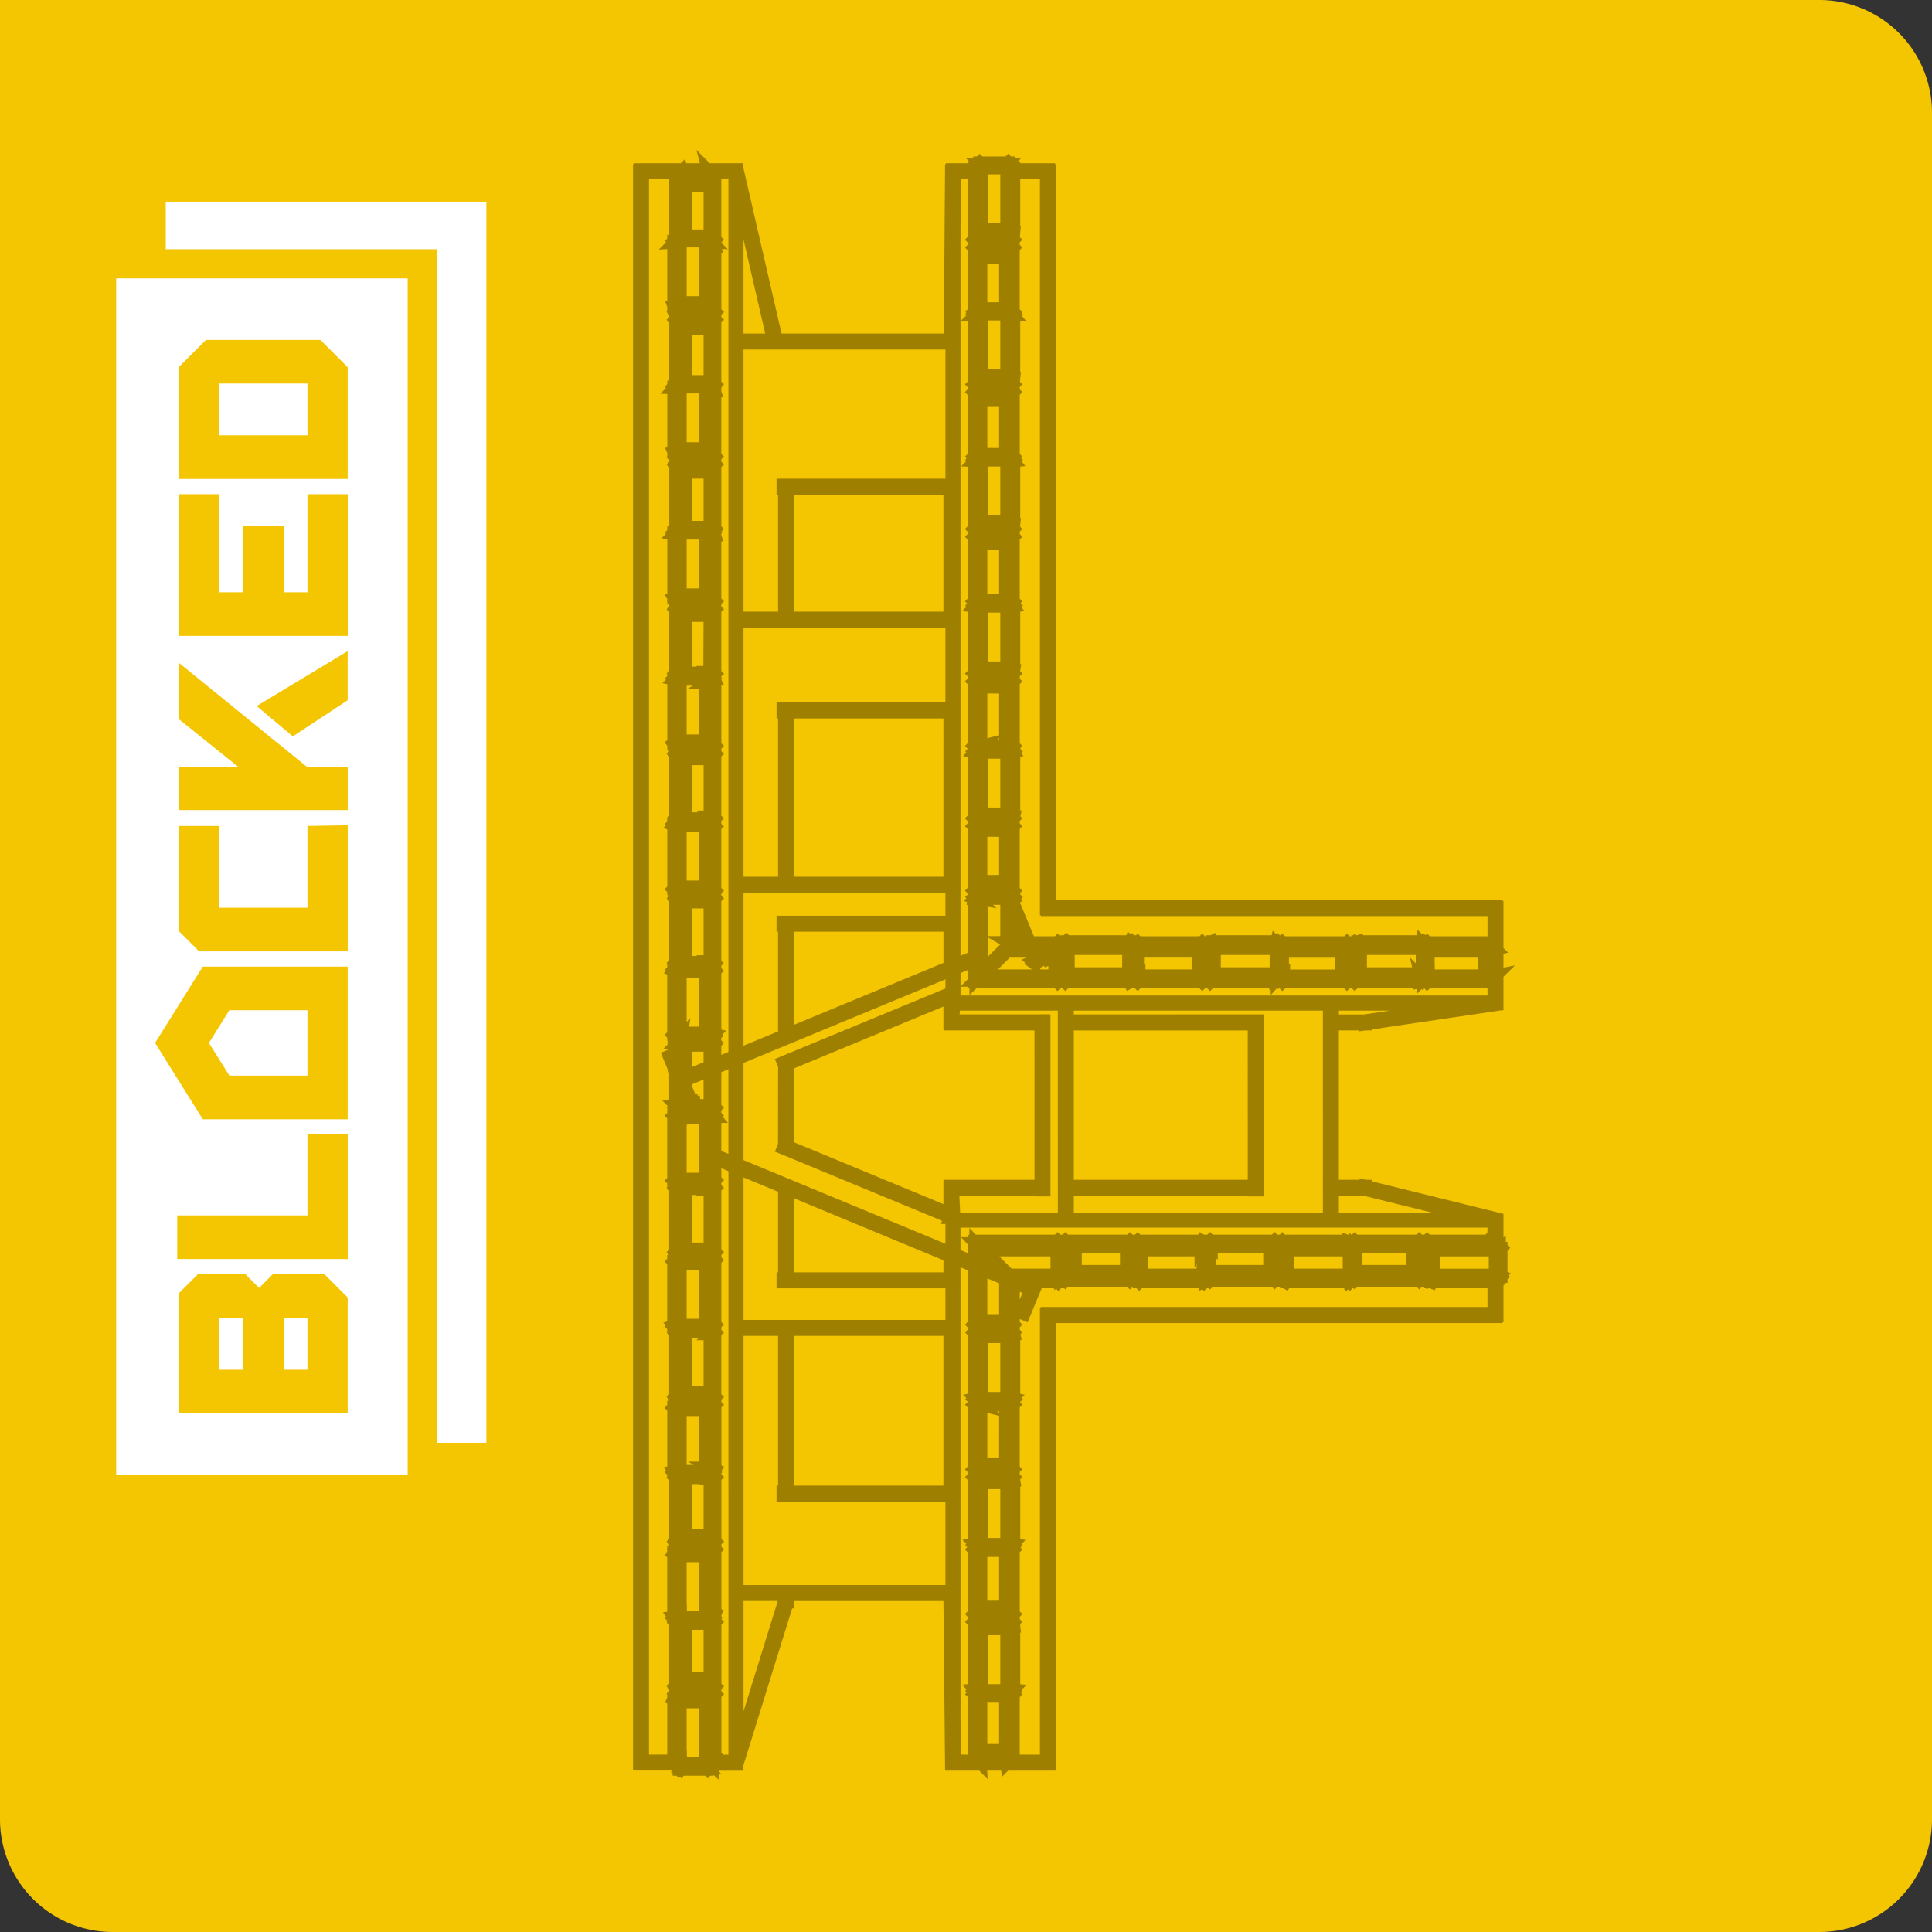 <svg xmlns="http://www.w3.org/2000/svg" width="240" height="240" viewBox="0 0 240 240">
  <rect x="0" y="0" width="240" height="240" fill="#333333" stroke="none"/>
  <g id="Group_9802" data-name="Group 9802" transform="translate(-194 -365)">
    <path id="Rectangle_27787" data-name="Rectangle 27787" d="M0,0H226a14,14,0,0,1,14,14V226a14,14,0,0,1-14,14H14A14,14,0,0,1,0,226V0A0,0,0,0,1,0,0Z" transform="translate(194 365)" fill="#f4c501"/>
    <g id="Group_9706" data-name="Group 9706" transform="translate(208.435 548.213) rotate(-90)">
      <path id="Path_15753" data-name="Path 15753" d="M148.274,0V33.674H0v6.155H154.179V0Z" transform="translate(3.983 6.156)" fill="#fff"/>
      <rect id="Rectangle_6761" data-name="Rectangle 6761" width="6.435" height="11.006" transform="translate(129.137 12.755)" fill="#fff"/>
      <path id="Path_15754" data-name="Path 15754" d="M0,2.54v9.7H8.128V2.54L4.064,0Z" transform="translate(49.593 11.518)" fill="#fff"/>
      <rect id="Rectangle_6762" data-name="Rectangle 6762" width="6.435" height="3.048" transform="translate(13.059 12.755)" fill="#fff"/>
      <rect id="Rectangle_6763" data-name="Rectangle 6763" width="6.435" height="2.963" transform="translate(13.059 20.798)" fill="#fff"/>
      <path id="Path_15755" data-name="Path 15755" d="M91.74,21.94l3.768-4.486,6.818,11.3h-6.1ZM93.893,7.765h7l-12.919,15.9v5.094H82.589V7.765h5.383v7.377Zm-86.252,16v-16h14.9l2.37,2.371v5.925L23.218,17.75l1.694,1.694v6.433l-2.879,2.879H7.641Zm57.392,0V10.3l2.54-2.54H80.611v5H70.451V23.761h10.16l.085,5H65.033Zm39.187,0v-16h17.605v5H109.638V15.8h8.246v5h-8.246v2.963h12.187v5H104.22Zm19.5,0v-16H137.6l3.387,3.387V25.37L137.6,28.757H123.718Zm-96.906,0V7.58h5.418V23.761h10.05v5H26.813Zm17.362,0v-12.5h0v-.508L53.657,4.83l9.482,5.927v18H44.174ZM0,36.209H148.636V0H0Z" fill="#fff"/>
    </g>
    <path id="Path_16058" data-name="Path 16058" d="M8.19,191.9H5.662v6.965l.027-.027v.127h2.5Zm37.285-.695H43.011v6.13h2.463Zm.146-8.376H43.093V189.9h2.528Zm-36.856-.566-.108-.108H6.3v6.279H8.765Zm-.575-8.512H5.662v7.008l.023-.022v.079h2.5Zm37.285-.653H43.011v6.438h2.463Zm.146-8.418H43.093v7.065h2.528Zm-36.856-.519-.2-.016.094-.094L6.3,164.048v6.59H8.765Zm-.575-8.559H5.662v7.065H8.19V162.3l-.069-.042H8.19ZM45.475,155H43.526l.265.265-.778-.193v6.672h2.463Zm.146-8.463H43.093v6.917l.011,0-.011.15h2.528Zm-36.856-.358h-.2l.2-.206L6.3,145.944v6.9H8.765Zm29.793-.537H19v19.6H38.558Zm59.379-6.169-.265-.107.047-.113-.065-.064-.179.179v.179H97.3l-.126.126-.127-.126H89.28l-.128.127-.129-.127h-.169v.179h-.18l-.128.129-.128-.129-.153.1-.023-.1H80.71l-.072.126-.218-.126h-.253L80,139.506h-.029l.012-.018-.245-.159h-.2l-.036.216h-.18l-.127.127-.128-.127h-7.76l-.127.126-.127-.126h-.179v-.124l-.078.077,0,.007-.051.041v.179h-.179l-.129.13-.127-.13-.118.066-.019-.066H62.5l-.127.13-.129-.13h-.179v-.179l-.041-.041h-.115l.041-.072-.1-.105h-.273l-.041.041v.179h-.179l-.127.128-.127-.128H53.331l-.123.122-.122-.122H52.9v-.182l-.039-.041-.147.148.012.03-.082.04v.179h-.179l-.129.129-.127-.129-.088.039-.015-.039H49.933l-1.69,4.083-.907-.378,1.2-2.891-1.493-.62v4.7l.126.127-.126.126v.179h-.179l-.179.179.1.1.143-.037.063.242.176.176-.066.066v.18l.08.307-.08.021v7.434l.087.022-.087.088v.055l.127.128-.127.127v.179H46.92l-.066.065.186.006v.177l.129.126-.129.13v7.761l.127.128-.127.127v.18h-.18l-.178.178.129.13.16-.028.038.224.16.16-.067.067v.329l.057.34-.057.009V171.8l.124.021-.124.124.127.182-.127.127v.179h-.06v.12l.127.127-.127.127v7.762l.126.127-.126.126V181h-.179l-.179.179.143.143.166-.02.025.211.151.151-.118.119.008.067H47.1v.353l.043.35-.043.005v7.31l.177.016-.177.174.127.173-.127.127v.179h-.045l.111.111-.126.127v7.762l.121.12h3.386V143.188h.108v-.134h55.491v-3.332H98.871l-.044.107-.262-.107h-.291v-.117l-.05-.021-.086.085Zm-52.462-.2-2.462-1.02v5.693h2.462ZM8.19,137.457H5.662v7.065H8.19Zm33.73,7.775-.179-.179h-.179v-.179l-.126-.126.126-.127v-6.969l-1.879-.778V193.6l.049,5.057h1.71l.12-.121v-7.764l-.124-.126.124-.125v-.18h.015l-.114-.113.125-.125-.186-.225.163-.014v-8.075l-.129-.128.129-.128v-.179h.179l.178-.178L41.743,181h-.179v-.179l-.126-.126.126-.127V172.8l-.127-.127.127-.127v-.179h.048l-.007-.106-.141-.141.11-.11-.013-.09-.106-.107.106-.017v-7.984l-.124-.124.124-.124v-.183h.183l.178-.179-.178-.179h-.18v-.179l-.127-.127.127-.128v-7.763l-.126-.127.126-.125v-.179h.179l.043-.044-.155.016-.018-.206-.145-.146.1-.1v-.1l-.076-.075.076-.018v-7.885l-.125-.126.125-.127v-.179h.18Zm1.089-8.862v.616l1.051.436Zm45.149-.61H81.092v2.528h7.018l0,0h.052Zm-18.408,0H62.943v2.528h7.065V135.76h-.17l-.088.141Zm36.556,0H99.24v2.53h6.98l0-.005h.09Zm-54.446,0H43.788l2.531,2.527H51.86Zm44.227-.393H89.613v.121l-.084-.084v2.425h6.557Zm-24.565,0h-.1v2.463h6.865v-2.463H71.64v.118Zm-11.031,0H54.745v2.462H60.49Zm-6.728,0H53.67v.116l-.091-.09v2.437h.183Zm52.384-3.174H39.681v3.617l1.879.779v-2.032l-.169-.181h.169v-.2h.111v-.107h.109v-.086l.081.086H52.113l.127-.127.127.127h.178v.178l.125.125h.049l-.013.037.018.017.072-.071-.028-.069h.1l.038-.216h.179l.127-.127.128.127h7.752l.086-.079,0,0,.05-.048.125.125h.18v.18l.178.178.179-.179v-.179h.179l.127-.126.127.126h7.667l.081-.131.208.131h.24v.094l.159.159.074.047.123-.123v-.176h.178l.13-.13.13.13h7.758l.128-.128.127.128H79.5v.179l.179.178.178-.178v-.179h.179l.128-.128.129.128h7.591l.043-.107.271.107h.288v.074l.058-.058.2.2.044.017.054-.054v-.179h.179l.128-.128.128.128h7.76l.127-.127.127.127h.179v.178l.179.179.179-.179v-.178h.179l.127-.127.128.127h7.558l.025-.082.289.082Zm-67.588,6.557v-2.34L19,128.3v10.443Zm51.788-10.514H86.683v3.083h16.138Zm-81.581-.027H8.553l.072-.071H6.3v6.908H8.765Zm9.253-.307-5.292-2.192v70.372l5.292-17.058v-.453h-5.1v-.983H38.808V166.226H17.829v-.982h.189v-19.6h-5.1l0-.983h25.89v-4.928H17.829v-.982h.189Zm-6.168-2.554-1.879-.779v2.082l.127.127-.127.127v.179H9.791l-.178.179.1.1.044-.018v.061l.216.036v.179l.127.127-.127.127v7.758l.126.127-.126.126v.179H9.792l-.177.177.029.029.111-.084v.194l.217.039v.179l.128.127-.128.127v7.768l.123.123-.123.125v.184H9.8l-.183.183.174.175h.179v.179l.126.127-.126.127V153.6l.132.132-.132.133v.175H9.8l-.043.043v.272l.044.043h.179v.179l.126.126-.126.128v7.663l.127.077-.127.209v.246H9.849l.044.044-.2.2.11.109h.179v.18l.127.128-.127.127v7.759l.127.127-.127.128v.179H9.8l-.179.179.179.179h.179v.179l.127.127-.127.127v7.609l.112.051-.112.255V181H9.855l-.043.1.081.081-.136.137.045.045h.18v.179l.128.13-.128.127v7.755l.127.127-.127.127v.179H9.8l-.179.179.179.179h.179v.179l.127.128-.127.127v7.578l.1.034-.094.271H11.85Zm-6.188-6.036v7.065H8.19v-7.065h-2.4v.018Zm3.1-5.767L6.3,114.562v.467H6.245l.745,1.8.034-.015,0,.04.31-.025.029.383,1.4.032Zm3.085-1.274-1.879.778v4.615l.127.128-.127.127v.18H9.791l-.178.178.178.179H9.97v.179l.127.127-.127.127.252.3H9.97V123.5l1.879.778Zm-3.085.212v-2.145H6.3V113.5Zm67.6-4.787H53.756v19.558H76.366Zm23.968-2.461H86.683v1.478l3.658,0Zm-14.634,0H53.756v1.476L77.35,106.7v21.615h-.982v-.084H53.756v3.084H85.7Zm-32.928,0H39.647l-.107,1.3v.17l11.316-.007v21.618h-.983v-.084H39.541v.6l.119,2.486H52.774Zm-2.9,2.46H38.666v-.107h-.108v-3.108L19,112.577v9.842l19.558,8.1v-3.16h.108v-.109H49.873ZM8.19,101.16H5.662v7.064h.123l.1-.1-.017.1H8.19Zm30.619,30.613,0-.034h-.344l.064-.171-20.2-8.368-.553-.221.234-.558.012-9.815-.245-.589,21.035-8.7V101.1L12.725,111.9v12.739l26.083,10.8Zm2.978-29.294h-.116v-.109h-.108v-.107h-.2l.2-.2V99.959l-1.879.778v3.619l66.463,0V102.6l-.121-.122H98.265l-.127.128-.127-.128h-.18v-.151l-.231.184-.109-.11-.017.077h-.146l-.038.039-.006-.039-.461.071-.015-.071H89.279l-.127.128-.128-.128h-.179V102.3l-.179-.179-.179.179v.179h-.179l-.127.126-.127-.126H80.293l-.127.128-.127-.128h-.179V102.3l-.025-.024-.152.048-.186.186-.27-.031-.009.01,0-.01-.314.094-.029-.094H71.308l-.128.128-.127-.128h-.179V102.3l-.179-.179-.179.179v.179h-.179l-.127.128-.127-.128H62.32l-.127.126-.127-.126h-.179V102.3l-.107-.108-.163.093-.087.087v.107h-.255l-.222.126-.07-.126H53.335l-.127.126-.126-.126H52.9V102.3l-.182-.182-.179.179v.179h-.179l-.125.126-.128-.126H41.944l-.156.15Zm45.4-3.817H80.48v2.462h.086l.06-.059v.059h6.561ZM48.8,99.8l.107-.148-.159-.115.179-.073-.336-.811h-2.5l-2.463,2.463,7.966,0v-1.68l-.67.278-.439-1.059h-.832l.327.788.17.169-.065.087.041.1-.162.067-.375.513Zm2.8-1.147h-.046l.046.11Zm53.394,2.461V98.656H98.58v2.424l.017-.017v.055Zm-35.6-2.463H62.478v2.461h.13l.047-.047v.047h6.735Zm-8.455-.327H53.869v2.529h6.893v-.337l.172.307Zm18.149,0H72.018v2.528h7.065Zm18.149,0H90.17v2.528H96.9l-.035-.162.162.162h.206Zm-58.673,1.815V95.429H19v12.814Zm9.088-3.763L47.1,95.059V96.6ZM8.765,92.537H6.3v6.911H8.643l-.09-.091h.212Zm36.856-.447H43.093v.085l.09.09-.09-.015v7.986l2.528-2.526v-.475l-.445-.256h.445Zm-.146-1.723H43.013v.183h2.462Zm0-6.727H43.012v5.745h2.462ZM8.19,83.016H5.662v7.06H8.19Zm.579-8.278H6.306V81.6H8.674l.054-.046-.169-.17h.209Zm36.853-.8H43.093v7.065h2.528Zm-7.063-5H19V89.6H38.558Zm6.916-3.095H43.012v6.676l.763-.183-.221.212h1.92ZM8.19,65.305H8.045l.145-.084v-.36H5.662v7.066H8.19Zm.575-8.361H6.3V63.5H8.637l-.084-.083h.18Zm36.856-1.154H43.093v7.068h2.528Zm-.147-7.749H43.012v6.4h2.462ZM8.19,46.713H5.665l0,.094h0v6.973H8.19Zm30.369-5.574H19V56.672H38.558ZM8.765,45.277v-6.13H6.3v6.246H8.649Zm36.856-7.633H43.093v7.064h2.528Zm-.147-7.4H43.012V36.34h2.462ZM8.19,28.565H5.667l0,.152.016.015-.018.061h0V35.63H8.19Zm.575-1.39V21.351H6.3v5.939H8.65ZM45.621,19.5H43.093V26.56h2.528Zm-.147-7.043H43.012V18.24h2.462ZM8.19,10.416H5.666l0,.165h0v6.9H8.19Zm4.535-4.872v105.3l5.292-2.192V95.428h-.189v-.983H38.806V90.583H12.919V89.6h5.1V68.936h-.189v-.983H38.806v-10.3H12.919v-.982h5.1V41.138h-.189v-.982H38.808V23.108H12.919v-.982h3.626ZM8.765,9.075V3.558H6.3V9.191H8.649Zm33.157,1.371-.179-.18h-.18v-.179l-.127-.127.127-.127V1.953H39.733l-.051,6.979V99.672l1.879-.778V92.186l-.051-.008.043-.274-.045-.015.054-.054v-.108l-.1-.1.1-.1v-.04h.04l.056-.239.159.025.031-.031-.109-.107H41.56v-.179l-.126-.126.126-.127V82.941l-.124-.124.124-.125V82.51h.183l.178-.179-.179-.179h-.179v-.179l-.126-.126.126-.127V73.831l-.082-.018.082-.082v-.105l-.1-.1.143-.144.018-.2.139.012-.2-.024v-.181l-.127-.127.127-.127V64.975l-.13-.13.13-.13v-.177h.177l.178-.179-.178-.178h-.18V64l-.127-.128.127-.127V55.762l-.119-.018.119-.12.028-.076-.125-.124.14-.14.006-.09h-.046v-.179l-.127-.128.127-.127V47l-.129-.13.129-.13v-.176h.176l.179-.179-.179-.179h-.179v-.179l-.126-.126.126-.127V37.7l-.16-.01.182-.181,0-.061-.123-.123.1-.1v-.176l-.126-.126.126-.127V29.03l-.127-.127.127-.127V28.6h.181l.178-.178-.178-.179h-.18v-.18l-.127-.127.127-.127V19.619l-.2,0,.227-.226,0-.044-.125-.126.1-.1-.127-.172.127-.127V11.058l-.124-.125.124-.125v-.182h.179ZM11.85,111.2V1.952H10.089l-.119.12v7.76l.127.127-.127.127v.179H9.79l-.005.005.035.125.2.2-.147-.006.1.032v.318l.084.3-.084.025V18.82l.127.127-.127.127v.179H9.792l-.179.179.179.179h.179v.179l.127.127-.127.127V27.8l.127.128-.127.127v.18h-.12l.031.031-.092.094.058.176.057.056h.065v.3l.1.285-.1.033v7.574l.126.127-.126.126v.179H9.793l-.179.179.179.179h.179v.179l.127.127-.127.127v7.762l.126.127-.126.126v.179H9.793l-.036.035.127.128-.082.083.048.111H9.97v.285l.11.257-.11.047v7.607l.127.127-.127.127V55.2H9.791l-.178.179.179.179H9.97v.179l.126.127-.126.127v7.762l.127.127L9.97,64v.179H9.791l-.1.1.195.2-.059.059.146,0v.251l.127.219-.127.074v7.65l.127.128-.127.127v.18H9.791l-.037.321.216.036v.18l.127.127-.127.127V81.72l.127.128-.127.126v.178H9.792l-.168.167.189.19H9.97v.2l.121.135-.121.115v7.749l.126.127-.126.126v.179H9.792l-.079.078-.01.14L9.631,91.3l-.018.019.179.179H9.97v.179l.126.126-.126.127v7.783l.109.125-.109.109v.179H9.792l-.037.1-.048-.019-.094.094.179.179H9.97v.179l.126.127-.126.127v7.58l.109.024-.109.108.127.177-.127.128v.179H9.791l-.178.178.177.177h.179v.179l.126.126-.126.128v2.084Zm94.3-14.323V93.489H50.655v-.107h-.108V1.949H47.1V8.765l.028,0L47.04,9.838l.123.123-.143.143L47,10.3l-.172-.014-.155.156.179.179h.183v.183l.121.122-.121.123V18.82l.127.127-.068.068v.077l.127.127-.127.127.226.275H47.1v7.252l.034,0-.087.934.121.121-.146.146-.019.2-.169-.015-.151.151.179.178h.18v.181l.127.127-.127.126v7.763l.128.129-.094.092.025.179.126.126-.126.127.176.229-.176.014v7.3l.041.006-.041.352V45.7h-.042l-.01.086.118.119-.149.149-.025.212-.166-.02-.144.143.179.179h.18v.181l.124.124L47.04,47v7.765l.127.127-.127.127v.1H47.1V55.3l.127.127-.127.128.131.18-.131.021v7.358l.054.008-.054.339V63.8h0l.07.069-.159.159-.035.219-.159-.025-.133.133.179.179h.18v.18l.127.127-.127.127v7.761l.127.128-.127.127v.18h-.174l.055.055H47.1V73.4l.126.127-.126.127.092.143-.092.022v7.427l.078.018-.078.32v.2l.066.067-.173.173-.057.236-.145-.035-.109.11.178.179h.18v.179l.127.127-.127.127v7.762l.126.127-.059.059h0l-.068.067v.178h-.179L46.8,91.2l.074.075.009,0,.04.052H47.1V91.5l.127.128-.127.127.061.111-.061.02v1.328l.258-.106L48.969,97h3.146l.127-.126.127.126h.179v.179l.153.153.009-.012.019.017.186-.186-.032-.063h.1l.037-.217h.18l.127-.127.127.127h7.685l.021-.059.059.059.178-.127.127.127H61.7v.18l.059.037-.005.017.106.1.03-.209h.179l.127-.126.127.126h7.762l.127-.128.127.128h.179v.179l.178.179.037-.036-.044-.084.266-.141-.005-.009.169-.15v-.066h.262l.229-.121.065.121h7.543l.021-.086.086.086.175-.126.126.126H79.8v.179l.058.057V97h.18l.127-.128L80.3,97h7.76l.128-.126.126.126h.179v.179l.179.179.082-.082-.043-.124.255-.088.191-.192.071.071v-.071h.3l.278-.1.035.1h7.446l.021-.126.126.126.175-.127.127.127h.179v.13h.1l.127-.127.127.127h7.759ZM4.5,9.788V2.068l-.119-.119H.986v196.7H4.248v-7.171l-.114-.049.114-.258v-.28h.123l.077-.173-.08-.08.2-.2.118-.268.1.046.057-.057-.179-.179H4.494V189.8l-.126-.126.126-.127v-7.762l-.127-.127.119-.12-.061-.059H4.247V181.3l-.127-.126.127-.127-.139-.191.139-.021v-7.5l-.124-.073.124-.216v-.253h.146l.035-.059-.061-.061.1-.1v-.035l.02.015.107-.107.12-.208v-.194l-.218-.037v-.179l-.127-.128.127-.127v-7.76l-.127-.128.127-.127v-.117l-.066-.067h-.18v-.18l-.127-.127.127-.128-.1-.147.1-.022v-7.611l-.132-.11.132-.157v-.2h.132l.085-.086v-.123l.073.051.174-.189v-.264l-.04-.038H4.492v-.179l-.127-.128.127-.127v-7.764l-.125-.128.125-.126v-.179h.071l-.087-.087-.012,0-.041-.055H4.245v-.179l-.126-.126.126-.127v-.055l-.058-.058.058-.019v-7.686l-.127-.128.127-.127v-.179h.179l.04-.163.076.046.21-.209-.019-.031-.02.013v-.137l-.04-.039H4.492v-.179l-.125-.126.125-.127v-7.762l-.127-.127.127-.127v-.179h.179l.013-.012-.182-.181-.038.015-.039-.093H4.246v-.179l-.127-.128.127-.127v-7.818l-.127-.128.127-.127v-.18h.179l.039-.038v-.086l.057.028.22-.219-.067-.067h-.18v-.18l-.127-.127.127-.128v-.072l-.216-.227h.216v-3.974l-.89-2.151.891-.373v-.757l-.141-.021.141-.141-.127-.174.127-.126v-.179h.179l.077-.077-.225-.226-.062.033V109.1l-.217-.038v-.179l-.127-.126.127-.127v-7.719l-.035-.014.035-.035-.127-.181.127-.128v-.179h.18l.037-.086.035.015.178-.178H4.5v-.18L4.37,99.82l.128-.128V91.93L4.372,91.8l.127-.125V91.5h.179l.035-.213.015.012.015-.021-.193-.194-.083.051V91l-.214-.035v-.179l-.129-.129.129-.128V82.845l-.064-.02.064-.065-.13-.176.13-.129v-.179H4.43l.035-.054.014.005.069-.069H4.5v-.176l-.128-.126.128-.13V73.963l-.127-.127.127-.127v-.179H4.68l.031-.307-.185-.2-.062.043v-.105l-.088-.089H4.255v-.212l-.134-.167.134-.105v-7.6l-.106-.024.106-.107-.127-.163.127-.128v-.179h.179l.031-.035h0L4.5,64.01l-.127-.128.127-.127V55.994l-.127-.127.127-.127V55.56h.179l.03-.239-.111-.2L4.478,55l-.013.01-.09-.113.064-.064L4.4,54.759H4.256V54.5l-.124-.224.124-.068V46.721L4.1,46.7l.157-.156-.13-.164.13-.129v-.18h.18l.05-.051-.112-.111.128-.128V38.018l-.126-.127.126-.126v-.179h.179l.179-.179L4.8,37.346l-.107.046-.113-.265-.2-.2.081-.082-.08-.189H4.256v-.285l-.11-.256.11-.047v-7.41l-.209-.009.209-.209-.13-.162.13-.13v-.179h.15l-.028-.028L4.5,27.81V20.047l-.124-.124L4.5,19.8v-.183h.179l.175-.179-.084-.085-.123.043-.088-.255-.193-.192.093-.092-.107-.308H4.249v-.3l-.1-.285.1-.035V10.6l-.275.015.275-.274-.127-.182.127-.127V9.857h.179ZM45.621,1.347H43.093V8.412h2.528ZM46.118,0l.128.129h.18V.307l.039.04h.2l-.085.111L46.92.8H47.1V.965h4.322v.114h.108V92.511h55.492v.108h.107v5.546l.094.093-.094.023V101l.409-.079-.409.408v3.853h-.046l.007.048-16.3,2.411v.051h-.349l-.339.051-.008-.051h-3.41v19.558h3.451l.019-.077.311.077h.326v.081l16.341,4.042v3.2l.181.18.107-.077v.185l.213.035v.178l.13.13-.13.129v3.2l.031.013-.031.031.13.176-.13.129v.178h-.178l-.035.1-.043-.02-.245.245v4.557h-.107v.11H51.53v55.49h-.108v.107H45.88l-.167.169-.016-.169h-2.73l.014.267-.267-.267H38.861v-.107h-.1l-.2-20.434v-.528H19v.28l.092.028-.092.293v.311h-.1l-6.238,20.088v.071H9.66l-.011.466-.3-.289-.094.091.117.137H9.118l-.036.216H8.9l-.125.125-.127-.125h-3.2l-.014.031-.031-.031-.178.127-.128-.127H4.922v-.18l-.09-.036L4.848,200l-.367-.368H.108v-.107H0V1.078H.108V.97H5.641L5.72.891,5.744.97H8.452l-.13-.5.5.5h3.848V.976h.008l4.874,21.152H38.607L38.76,1.077h.105V.968H41.6L41.6.8h.166l.318-.319L41.97.347h.252l.041-.041V.128h.179L42.569,0,42.7.128H45.99Z" transform="translate(273.137 384.808)" fill="#9e7f00" stroke="#9e7f00" stroke-width="1"/>
  </g>
</svg>
